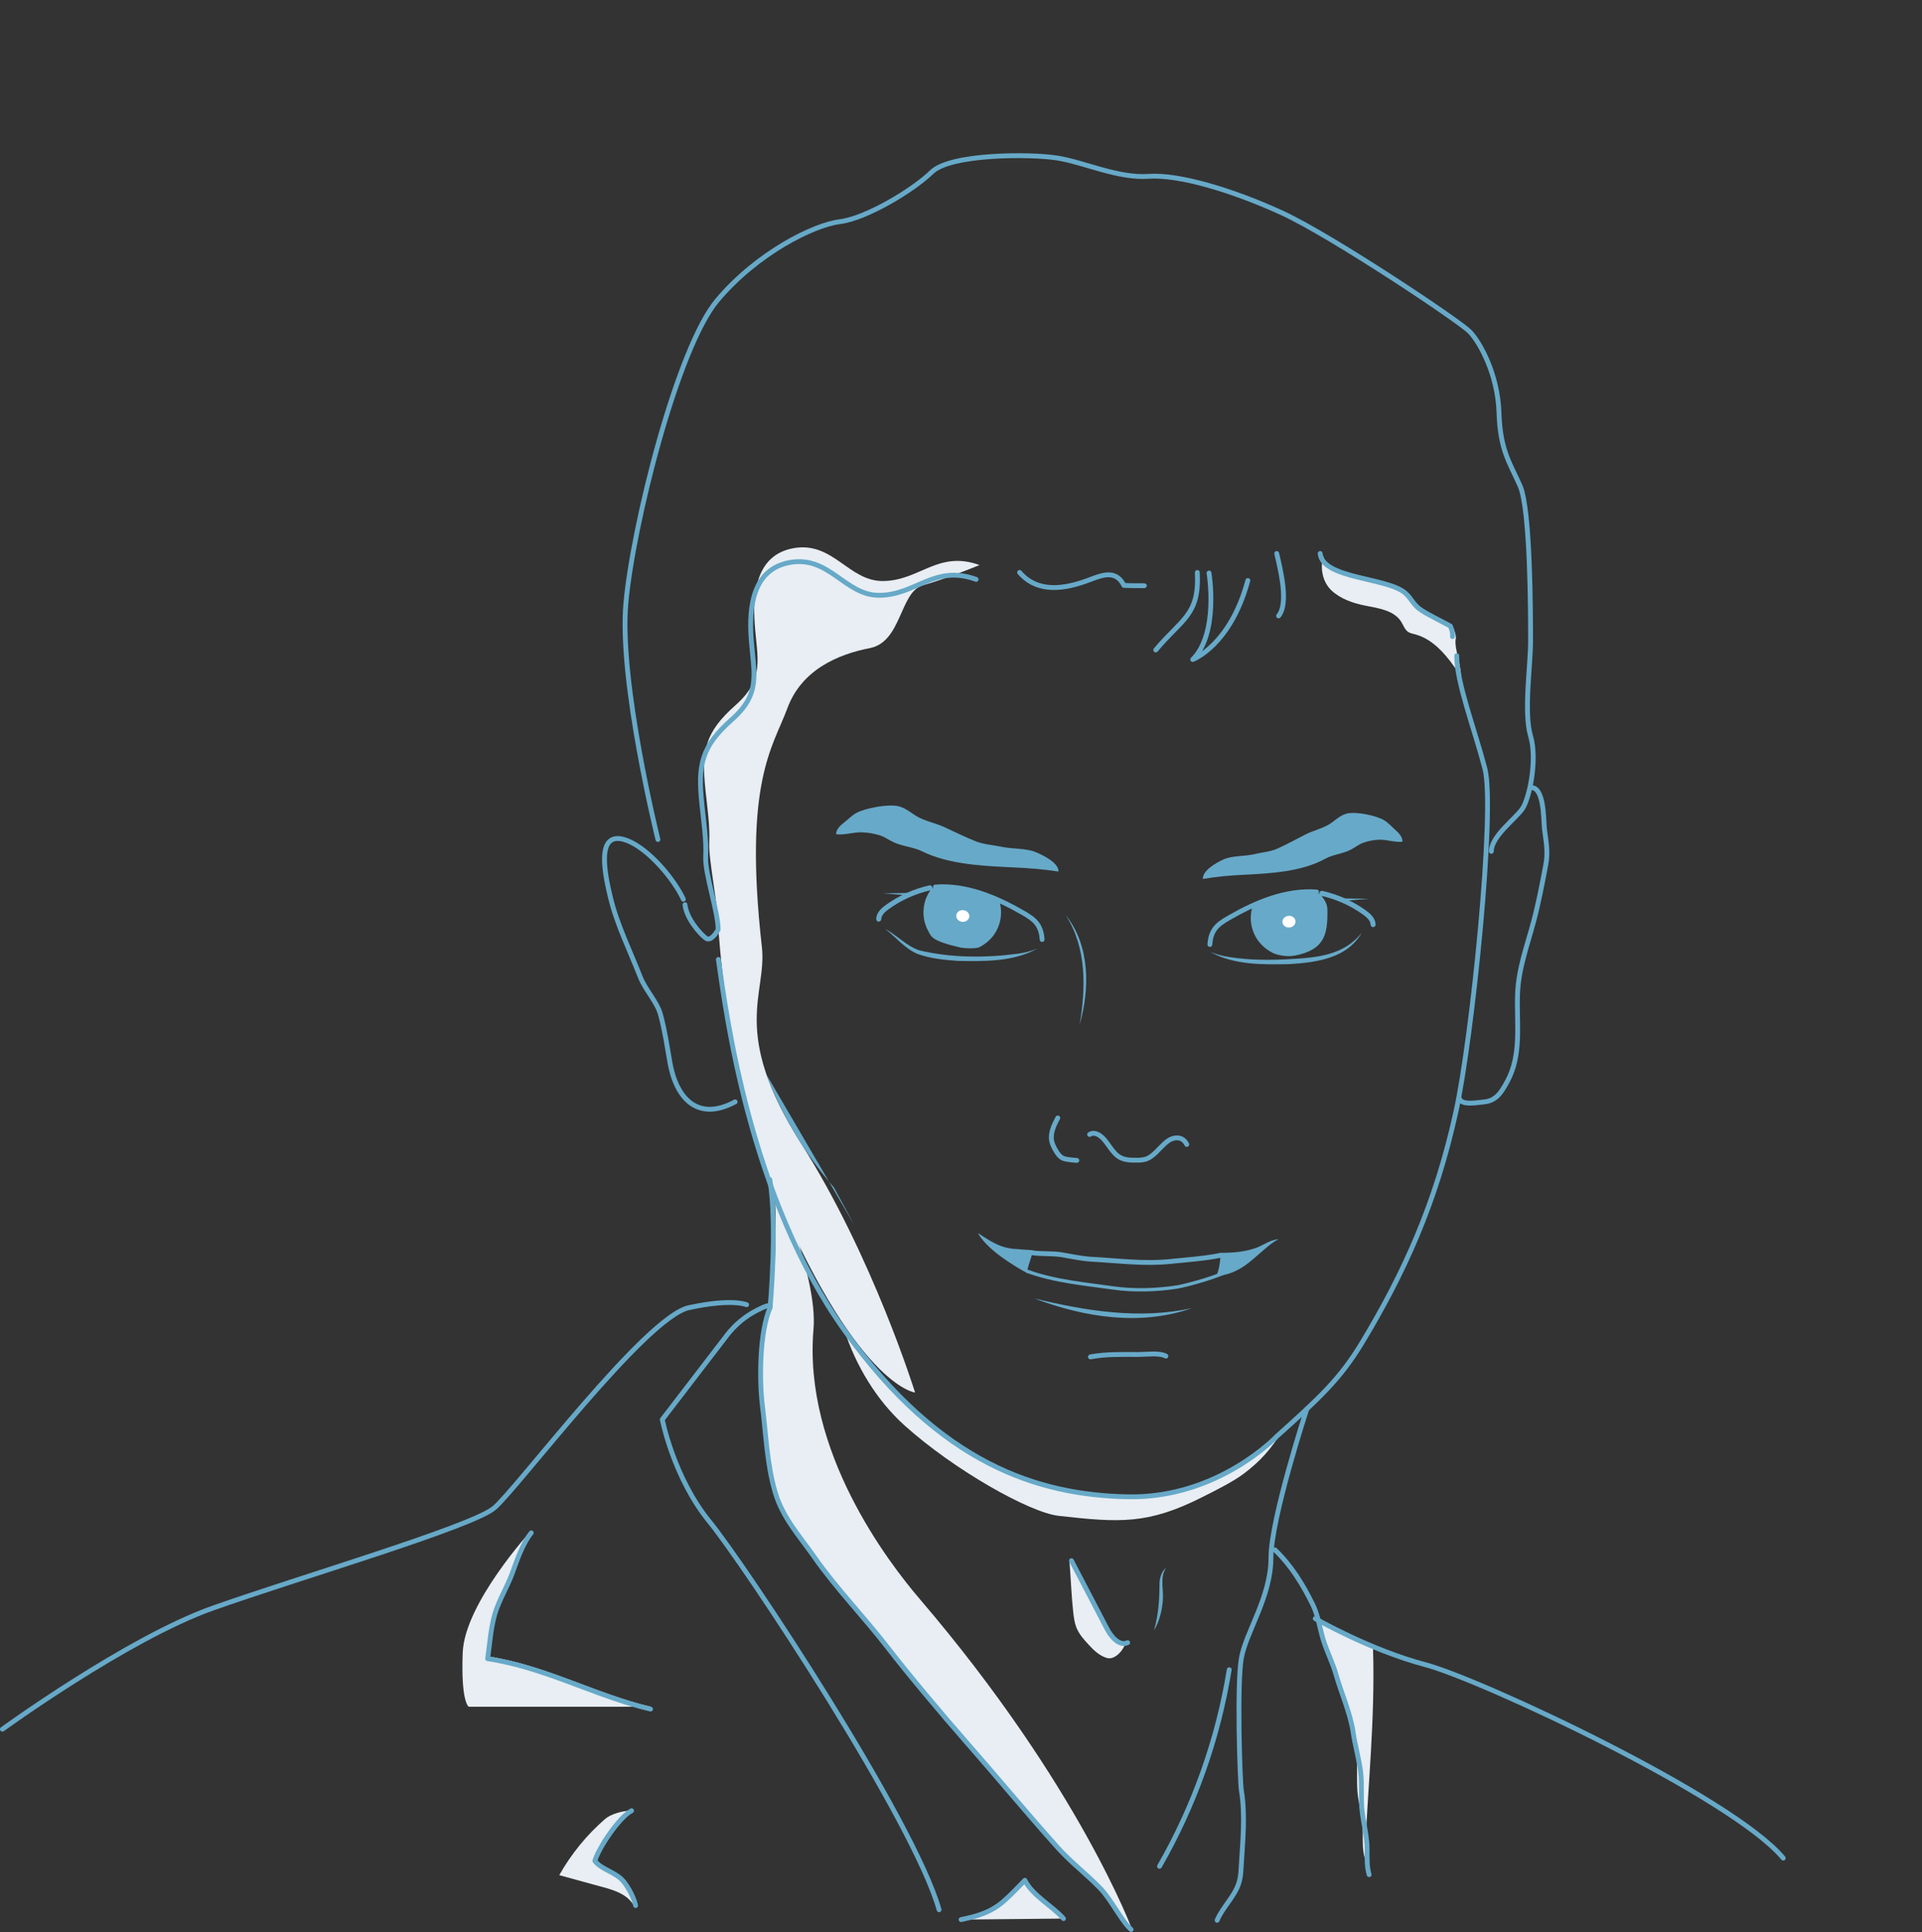 <?xml version="1.0" encoding="UTF-8"?>
<svg id="Layer_2" data-name="Layer 2" xmlns="http://www.w3.org/2000/svg" viewBox="0 0 246.44 247.72">
  <rect x="0" y="0" width="246.44" height="247.72" fill="#333333" stroke="none"/>
  <defs>
    <style>
      .cls-1, .cls-2, .cls-3, .cls-4 {
        fill: none;
      }

      .cls-2 {
        stroke-width: .65px;
      }

      .cls-2, .cls-3, .cls-4 {
        stroke: #67a9c8;
        stroke-linecap: round;
        stroke-linejoin: round;
      }

      .cls-3 {
        stroke-width: .62px;
      }

      .cls-5 {
        fill: #e8eef3;
      }

      .cls-6 {
        fill: #fff;
      }

      .cls-7 {
        fill: #67a9c8;
      }

      .cls-4 {
        stroke-width: .43px;
      }
    </style>
  </defs>
  <g id="CONTENT">
    <g>
      <path class="cls-5" d="M123.23,246.13c2.05-.42,3.82-.92,5.44-2.34,.95-.82,1.87-1.82,2.74-2.7,.94,1.93,3.53,3.3,4.95,4.91l-13.13,.13Z"/>
      <path class="cls-5" d="M174.99,238.25c-.29-1.02-.26-2.1-.26-3.19,0-1.65-.39-3.1-.61-4.7-.24-1.76,0-3.54-.22-5.29-.21-1.69-.72-3.4-.96-5.08-.35-2.42-1.53-5.05-2.21-7.45-.43-1.51-1.2-3-1.64-4.46,2.3,.34,5.05,2.44,6.96,3.26,.28,9.37-.68,17.54-1.06,26.91Z"/>
      <path class="cls-5" d="M144.33,210.62c-1.08,.5-2.11-.74-2.66-1.79-1.52-2.91-3.03-5.82-4.55-8.72,.18,2.17,.25,4.45,.49,6.62,.08,.66,.16,1.33,.4,1.94,.32,.81,.9,1.48,1.49,2.12,.69,.76,1.46,1.53,2.45,1.8s2.11-.97,2.37-1.97Z"/>
      <path class="cls-5" d="M163.67,184.03s-7.51,7.98-19.05,7.78-24.14-4.19-36.37-21.28c1.5,4.58,4.13,9,7.72,12.23,6.38,5.74,16.08,11.19,19.76,11.6,7.83,.88,11.48,1.13,18.51-2.44,1.23-.62,3.85-1.9,5.3-3.01,1.99-1.53,3.31-2.9,5.07-5.72-.3,.27-.61,.55-.93,.84Z"/>
      <path class="cls-5" d="M80.75,232.17c-1.59,.84-4.18,4.69-4.71,6.43,.81,1.14,2.75,1.43,3.74,2.71,.63,.82,1.27,2.02,1.49,3.02-.98-1.71-3.12-2.13-5.02-2.65-1.51-.42-3.03-.83-4.54-1.25,1.53-2.72,3.54-5.18,5.9-7.22,.71-.61,2.2-1.02,3.14-1.04Z"/>
      <path class="cls-5" d="M186.66,81.96c.06-.47-.11-.92-.28-1.35-1.14-.63-2.58-1.3-3.69-2.01-1.12-.72-1.24-1.49-2.1-2.23-2.33-2.01-10.59-1.79-10.9-5.06-.47,1.52-.11,3.34,1.06,4.42s2.74,1.61,4.29,1.92c1.71,.34,3.71,.6,4.63,2.08,.28,.46,.46,1.02,.91,1.31,.24,.15,.52,.2,.78,.27,2.66,.67,4.43,3.13,5.96,5.41,.07-1.27-.84-3.5-.68-4.76Z"/>
      <path class="cls-5" d="M125.62,72.46c-5.37-1.95-7.69,2.02-12.42,2.04-4.41,.02-6.38-5.12-11.46-4.21-4.8,.86-5.24,5.77-4.97,9.7,.32,4.49,1.34,7.07-2.47,10.44-3.91,3.46-4.38,5.81-3.84,10.91,.22,2.09,.59,4.61,.48,6.71s1.15,8.17,1.13,10.4c0,0,1.06,19.3,6.62,32.8,10.9,26.49,18.64,27.3,18.64,27.3,0,0-5.43-17.48-14.6-31.91s-4.36-19.18-5.04-25.2c-2.4-21.24,1.45-25.68,3.26-30.61s6.46-6.93,10.58-7.73,3.82-7.23,6.82-8.06,7.25-2.59,7.25-2.59Z"/>
      <path class="cls-5" d="M145.22,247.6c-1.19-1.02-2.51-3.79-4-5.33-1.75-1.8-3.69-3.26-5.38-5.14-3.97-4.42-8.01-9.31-11.96-13.8-2.81-3.19-7.29-8.52-9.88-11.89-3.03-3.94-6.6-7.6-9.39-11.58-1.93-2.76-4.06-5.04-5.02-8.3-1.07-3.63-1.18-7.43-1.64-11.07-.43-3.45-.36-9.54,.98-12.63l.11-1.26s.96-10.43-.03-16.41c0,0,5.89,13.44,5.3,20.2-1.37,15.66,9.59,29.93,13.64,34.66,20.43,23.89,27.29,42.55,27.29,42.55Z"/>
      <path class="cls-5" d="M60.09,218.83s-1.01-.6-.76-6.94,8.79-15.65,8.79-15.65c-1.1,1.35-1.84,3.53-2.43,5.16-.65,1.79-1.73,3.49-2.25,5.29-.52,1.82-.67,3.95-.91,5.69,7.37,1.1,13.83,4.8,20.88,6.46h-23.33Z"/>
      <rect class="cls-1" x=".31" width="246.13" height="246.13"/>
      <path class="cls-3" d="M135.63,143.34c-.48,.91-.97,1.91-.79,2.92,.09,.48,.32,.92,.57,1.33,.21,.35,.46,.7,.83,.89,.22,.11,.46,.15,.7,.19,.37,.05,.75,.1,1.13,.12"/>
      <path class="cls-3" d="M139.71,145.46c.65-.4,1.39,.08,1.94,.74s1.01,1.5,1.63,1.99c.71,.55,1.53,.57,2.33,.57,.51,0,1.03,0,1.52-.22,.91-.4,1.62-1.45,2.45-2.12s2.02-.83,2.59,.32"/>
      <path class="cls-3" d="M87.62,115.3c-1.2-2.61-4.45-6.44-7.15-7.5-4.34-1.71-2.81,4.69-2.18,7.34,.78,3.3,2.54,6.9,3.81,10.14,.66,1.68,2.14,3.16,2.59,4.8,.55,2.04,.84,4.02,1.19,6.06,.77,4.54,3.46,7.78,8.38,5.14"/>
      <path class="cls-3" d="M186.78,84.07c0,3.5,2.25,9.28,3.61,14.46s-1.62,34.46-3.7,43.97c-2.57,11.77-6.68,20.76-12.04,29.65-2.79,4.63-5.44,7.09-10.91,11.99,0,0-7.51,7.98-19.05,7.78-11.54-.2-24.14-4.19-36.37-21.28-12.26-17.12-15.23-40.83-16.21-47.62"/>
      <path class="cls-3" d="M84.36,107.64s-5.01-20.19-4.11-30.28c.9-10.09,6.61-32.77,11.72-38.85,5.11-6.08,12.38-9.68,15.73-10.09,3.35-.41,9.36-4.01,11.77-6.36s12.62-2.35,16.08-1.8,7.81,2.63,11.72,2.35,10.82,1.8,17.13,4.7c6.31,2.9,22.69,13.83,24.04,15.21,1.35,1.38,3.61,5.53,3.76,10.37s1.35,6.36,2.7,9.4c1.35,3.04,1.35,16.73,1.35,19.91s-.9,9.13,0,12.17-.15,8.02-1.05,9.33c-.9,1.31-3.97,3.52-3.98,5.46"/>
      <path class="cls-7" d="M154.23,112.7c-.06-1.1,1.76-2.1,2.64-2.5,1.12-.51,2.72-.38,3.94-.68,.96-.23,2.03-.29,2.95-.7,1.21-.54,2.39-1.19,3.56-1.79,1.1-.57,2.38-.81,3.36-1.5,.63-.45,1.16-.97,1.96-1.2,1.15-.33,3.9,.24,4.9,.88,.46,.29,.95,.83,1.32,1.15,.46,.4,1,.95,.97,1.56-.96,.13-1.96-.28-2.96-.25-.71,.02-1.43,.16-2.08,.39-.58,.21-1.02,.59-1.56,.87-1.05,.55-2.29,.62-3.31,1.18-3.06,1.69-7.07,1.88-10.53,2.06-1.68,.09-3.22,.2-5.15,.53Z"/>
      <path class="cls-7" d="M135.72,111.75c.06-1.1-1.96-2.1-2.94-2.5-1.24-.51-3.02-.38-4.39-.68-1.07-.23-2.27-.29-3.29-.7-1.35-.54-2.66-1.19-3.96-1.79-1.22-.57-2.65-.81-3.74-1.5-.7-.45-1.3-.97-2.18-1.2-1.28-.33-4.34,.24-5.46,.88-.51,.29-1.05,.83-1.47,1.15-.52,.4-1.11,.95-1.08,1.56,1.07,.13,2.19-.28,3.29-.25,.79,.02,1.59,.16,2.32,.39,.64,.21,1.13,.59,1.73,.87,1.17,.55,2.55,.62,3.69,1.18,3.41,1.69,7.87,1.88,11.73,2.06,1.87,.09,3.59,.2,5.74,.53Z"/>
      <path class="cls-7" d="M125.39,158.1c2.17,1.47,3.08,1.83,4.4,2.01,.39,.05,2.35,.17,2.48,.18,.49,.05-.8,2.47-.5,2.97,.04,.04-5.03-2.58-6.38-5.17Z"/>
      <path class="cls-7" d="M156.5,160.64c1.64,0,3.14-.13,4.59-.65,.86-.31,1.92-1.1,2.84-1.08-1.18,.51-2.83,2.33-4.32,3.37-.95,.66-2.32,1.32-3.72,1.29,.3-.23,.58-1.51,.61-2.93Z"/>
      <path class="cls-3" d="M139.81,173.98c2-.38,4.12-.31,6.17-.31,1.01,0,2.67-.25,3.51,.21"/>
      <path class="cls-3" d="M187.11,140.81c.22,.99,2.39,.54,3.08,.49,1.64-.12,2.31-1.23,3.06-2.61,1.9-3.47,1.19-7.41,1.33-11.22,.11-3.21,1.21-6.15,2.02-9.16,.64-2.37,1.13-4.93,1.59-7.36,.34-1.79,.04-3.01-.16-4.66-.13-1.09,.01-5.51-1.81-5.3"/>
      <path class="cls-3" d="M125.16,74.29c-5.37-1.95-7.69,2.02-12.42,2.04-4.41,.02-6.38-5.12-11.46-4.21-4.8,.86-5.24,5.77-4.97,9.7,.32,4.49,1.34,7.07-2.47,10.44-3.91,3.46-4.38,5.81-3.84,10.91,.22,2.09,.59,4.61,.48,6.71s1.62,7.08,1.6,9.32c0,0-.86,1.63-1.58,1.09s-2.47-2.49-2.67-4.29"/>
      <path class="cls-3" d="M130.73,73.4c2.36,2.73,5.86,2.09,8.76,1.02,1.7-.63,3.54-1.49,4.62,.64,.86,.05,1.75,.03,2.62,.04"/>
      <path class="cls-3" d="M153.52,73.4c.29,5.52-2,5.94-5.33,9.94"/>
      <path class="cls-3" d="M163.7,70.97c.49,2.12,1.56,6.4,.24,8"/>
      <path class="cls-3" d="M169.27,70.97c.31,3.27,8.56,3.05,10.9,5.06,.86,.74,.98,1.51,2.1,2.23,1.11,.71,2.54,1.38,3.69,2.01,.18,.42,.34,.87,.28,1.35"/>
      <path class="cls-3" d="M.31,221.72s16.02-11.63,26.93-15.51c10.91-3.88,33.21-10.42,36.12-12.85s19.39-24.48,24.97-25.69c5.57-1.21,7.4-.38,7.4-.38"/>
      <path class="cls-3" d="M120.41,244.87c-3.21-11.44-24.81-44.09-29.43-49.75-4.62-5.66-6.06-13.11-6.06-13.11l8.28-10.79c1.02-1.33,2.33-2.43,3.83-3.2,1.03-.53,1.94-.89,1.71-.36-1.34,3.1-1.41,9.18-.98,12.63,.46,3.65,.57,7.45,1.64,11.07,.96,3.26,3.09,5.54,5.02,8.3,2.78,3.98,6.35,7.64,9.39,11.58,2.6,3.37,7.07,8.69,9.88,11.89,3.94,4.48,7.99,9.38,11.96,13.8,1.7,1.89,3.63,3.34,5.38,5.14,1.49,1.54,2.81,4.32,4,5.33"/>
      <path class="cls-3" d="M167.56,180.66s-4.6,14.07-4.6,19.09-3.2,9.51-3.79,12.85-.19,15.81,0,16.97c.53,3.26,.16,6.58-.03,9.87-.03,.62-.08,1.25-.25,1.85-.51,1.83-2.09,3.18-2.83,4.93"/>
      <path class="cls-3" d="M163.47,198.72c2.12,2.03,3.6,4.47,4.89,7.1,.62,1.27,.89,3.03,1.29,4.38,.44,1.46,1.21,2.96,1.64,4.46,.68,2.4,1.86,5.03,2.21,7.45,.24,1.69,.75,3.39,.96,5.08,.22,1.75-.02,3.53,.22,5.29,.22,1.59,.61,3.05,.61,4.7,0,1.09-.04,2.17,.26,3.19"/>
      <path class="cls-3" d="M68.12,196.54c-1.1,1.35-1.84,3.53-2.43,5.16-.65,1.79-1.73,3.49-2.25,5.29-.52,1.82-.67,3.95-.91,5.69,7.37,1.1,13.83,4.8,20.88,6.46"/>
      <path class="cls-3" d="M80.98,232.17c-1.59,.84-4.18,4.69-4.71,6.43,.81,1.14,2.75,1.43,3.74,2.71,.63,.82,1.27,2.02,1.49,3.02"/>
      <path class="cls-3" d="M168.64,207.54s7.04,4.04,14.1,5.9c7.06,1.86,39.44,16.98,45.91,24.81"/>
      <path class="cls-3" d="M123.23,246.13c2.05-.42,3.82-.92,5.44-2.34,.95-.82,1.87-1.82,2.74-2.7,.94,1.93,3.53,3.3,4.95,4.91"/>
      <path class="cls-3" d="M132.17,160.6c1.27,.23,2.69,.07,4,.29,1.25,.21,2.5,.5,3.8,.57,3.48,.19,6.76,.64,10.15,.28,1.57-.16,4.86-.42,6.37-.79"/>
      <path class="cls-4" d="M131.77,163.02c3.49,1.28,7.4,1.61,11.02,2.13,2.58,.37,5.61,.27,8.14-.13,1.19-.19,5.86-1.46,6.91-2.3"/>
      <path class="cls-7" d="M136.64,117.33c3.15,3.9,3.11,9.48,1.78,14.08,.82-4.75,.92-9.89-1.78-14.08h0Z"/>
      <path class="cls-3" d="M98.74,167.66s.96-10.43-.03-16.41"/>
      <path class="cls-3" d="M137.38,200.11c1.52,2.91,3.03,5.82,4.55,8.72,.55,1.05,1.59,2.29,2.66,1.79"/>
      <path class="cls-3" d="M157.61,214.09c-1.43,8.85-4.47,17.43-8.94,25.21"/>
      <path class="cls-7" d="M98.22,137.69c2.02,5.32,4.99,10.27,8.71,14.57,.89,1.64,1.78,3.27,2.67,4.91"/>
      <path class="cls-3" d="M155.02,73.47s1.29,7.72-2.09,11.09c0,0,4.82-1.77,7.07-10.13"/>
      <path class="cls-7" d="M149.5,201.04c-.79,1.22-.3,2.64-.39,4.01-.09,1.4-.43,2.81-1.15,4.01,.59-2.02,.71-4.01,.71-6.1,.05-.69,.26-1.47,.83-1.92h0Z"/>
      <path class="cls-7" d="M132.63,166.49c6.62,1.6,13.45,2.72,20.2,1.24-6.59,2.33-13.81,1.18-20.2-1.24h0Z"/>
      <path class="cls-7" d="M123.24,121.51c.32,.07,1.96,.19,2.41-.1,1.26-.65,2.24-1.82,2.58-3.31,.21-.9,.15-1.8-.11-2.62-3.14-1.76-6.27-1.9-8.62-1.6-.46,.57-.8,1.24-.97,2-.28,1.24-.08,2.47,.49,3.5,.38,.68,.32,1.25,4.23,2.14Z"/>
      <ellipse class="cls-6" cx="123.45" cy="117.46" rx=".75" ry=".84" transform="translate(-5.48 228.87) rotate(-84.41)"/>
      <path class="cls-1" d="M117.93,114.5c-1.93,.3-3.77,1.18-5.23,2.49"/>
      <path class="cls-2" d="M112.67,117.84c.02-.66,.57-1.16,1.11-1.55,1.63-1.17,3.5-2.01,5.45-2.45"/>
      <path class="cls-7" d="M116.97,114.85l-3.74-.31,3.75-.05c.25,0,.24,.39-.01,.37h0Z"/>
      <path class="cls-7" d="M165.91,122.54c-1.02,.19-2.38-.13-2.83-.42-1.26-.65-2.24-1.82-2.58-3.31-.21-.9-.15-1.8,.11-2.62,3.14-1.76,6.27-1.9,8.62-1.6,.46,.57,.96,1.22,.97,2,.06,3.25-.35,5.23-4.3,5.96Z"/>
      <ellipse class="cls-6" cx="165.28" cy="118.17" rx=".84" ry=".75" transform="translate(-10.73 16.67) rotate(-5.59)"/>
      <path class="cls-1" d="M170.8,115.22c1.93,.3,3.77,1.18,5.23,2.49"/>
      <path class="cls-7" d="M174.64,119.54c-1.88,3.34-5.77,3.85-9.25,4.08-3.43,.07-7.18,.14-10.26-1.59,.8,.35,1.64,.55,2.49,.68,2.55,.41,5.16,.41,7.73,.27,3.49-.19,6.98-.47,9.29-3.43h0Z"/>
      <path class="cls-7" d="M113.52,119.12c1.49,.8,2.73,2.18,4.31,2.72,4.1,1,8.54,.99,12.72,.44,.85-.13,1.68-.32,2.48-.67-3.06,1.73-6.78,1.65-10.2,1.6-1.74-.13-3.48-.29-5.17-.89-1.67-.7-2.74-2.13-4.14-3.19h0Z"/>
      <path class="cls-2" d="M176.06,118.55c-.02-.66-.57-1.16-1.11-1.55-1.63-1.17-3.5-2.01-5.45-2.45"/>
      <path class="cls-7" d="M171.75,115.19l3.75,.05-3.74,.31c-.25,.02-.26-.38-.01-.37h0Z"/>
      <path class="cls-3" d="M119.94,113.73c3.97-.29,7.83,1.35,11.28,3.34,.67,.39,1.36,.81,1.8,1.45,.39,.56,.56,1.25,.6,1.94"/>
      <path class="cls-3" d="M168.81,114.37c-3.97-.29-7.83,1.35-11.28,3.34-.67,.39-1.36,.81-1.8,1.45-.39,.56-.56,1.25-.6,1.94"/>
    </g>
  </g>
</svg>